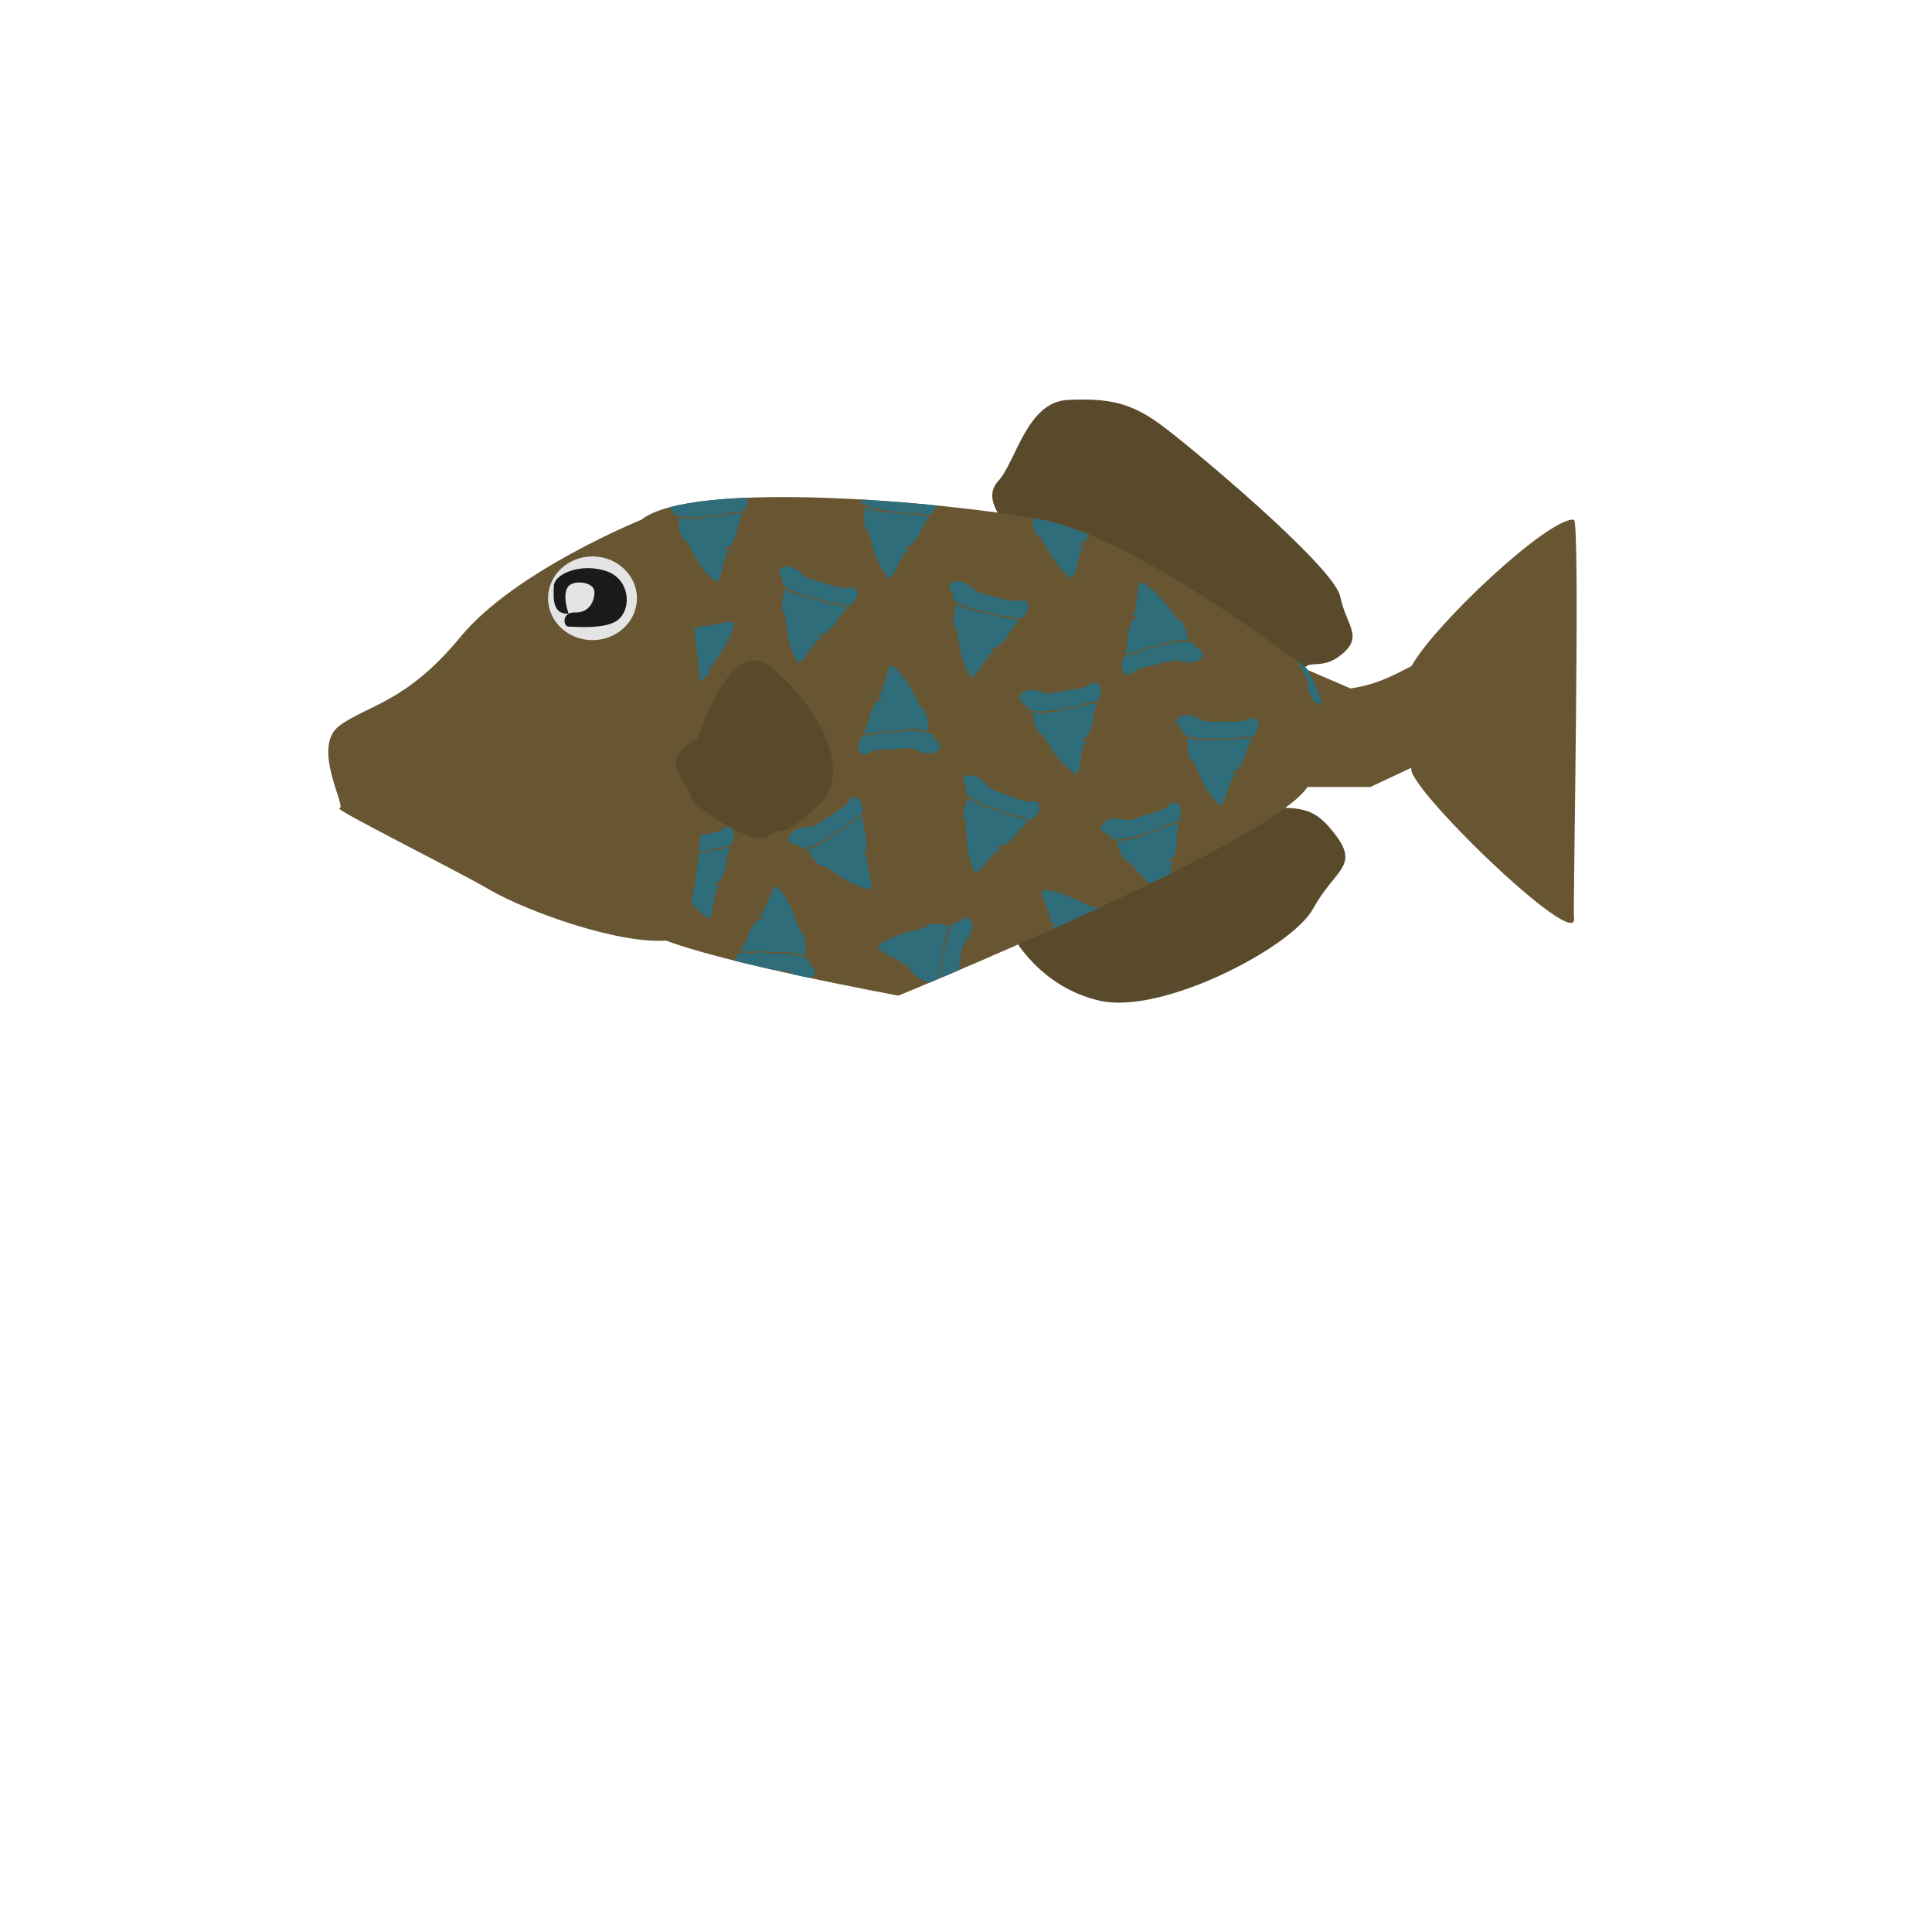 <svg width="100%" height="100%" viewBox="0 0 3000 3000" version="1.1" xmlns="http://www.w3.org/2000/svg" xmlns:xlink="http://www.w3.org/1999/xlink" xml:space="preserve" xmlns:serif="http://www.serif.com/" style="fill-rule:evenodd;clip-rule:evenodd;stroke-linejoin:round;stroke-miterlimit:2;">\n    <defs>\n  <pattern id='4370' patternUnits='userSpaceOnUse' width='3000' height='3000' patternTransform='scale(0.33)'  x='0' y='-25%'>\n    <g transform="matrix(1,0,0,1,-26.255,-18.827)">\n        <g id="sharktooth-pattern">\n            <g id="Layer8" transform="matrix(1,0,0,1,185.992,10.254)">\n                <g transform="matrix(0.97,0.244,-0.244,0.97,328.698,-625.397)">\n                    <path d="M1590.46,936.861C1590.06,937.168 1589.74,937.25 1589.53,937.066C1589.5,937.046 1589.48,937.029 1589.45,937.015C1589.28,936.917 1589.07,936.952 1588.83,937.104C1578.15,938.583 1565.11,938.315 1565.11,938.315L1523.5,937.28L1496.52,945.191L1466.97,945.467L1429.37,942.639L1397.52,945.72L1356.76,945.973C1356.76,945.973 1330.49,941.258 1330.37,941.88C1330.25,942.501 1301.39,937.809 1301.39,937.809L1262.93,925.59C1262.04,924.422 1261.32,923.198 1260.86,921.874C1257.9,913.359 1256.88,902.271 1246.55,892.924C1210.8,860.566 1235.51,845.957 1242.12,846.143C1270.75,817.117 1335.34,849.665 1351.19,859.689C1367.04,869.713 1421.3,863.834 1460.77,864.966C1500.23,866.097 1545.99,867.613 1571.34,850.947C1596.7,834.282 1614.59,873.235 1614.59,873.235L1611.13,899.027C1611.13,899.027 1595.13,933.275 1590.46,936.861ZM1277.33,940.052C1282.31,940.266 1288.17,941.843 1298.46,944.35C1310.52,947.291 1322.89,951.689 1334.02,951.957C1345.15,952.225 1370.18,952.46 1378.13,954.217C1386.09,955.975 1419.7,949.821 1427.61,948.897C1435.52,947.974 1449.19,949.321 1459.67,951.134C1470.16,952.946 1491.84,951.987 1500.84,948.508C1509.84,945.03 1530.82,948.155 1537.58,945.967C1542.21,944.469 1567.76,945.261 1583.44,945.91C1578.41,956.289 1572.32,971.993 1572.32,971.993C1572.2,972.468 1557.08,1000.52 1553.16,1020.07C1550.01,1035.76 1530.72,1076.63 1511.86,1094.85C1504.11,1102.35 1495.27,1100.04 1489.49,1099.98C1470.14,1099.81 1517.63,1118.98 1507.63,1117.06C1483.32,1112.4 1452.43,1272.58 1432.3,1257.71C1392.63,1228.39 1358.95,1164.22 1344.31,1133.24C1329.67,1102.27 1310.39,1049.64 1304.52,1048.94C1287.14,1046.85 1276.35,990.889 1280.94,954.982C1281.76,948.582 1280.06,943.882 1277.33,940.052Z" style="fill:#2f6d7b;"/>\n                </g>\n                <g transform="matrix(-0.973,0.232,-0.232,-0.973,3895.67,1389.31)">\n                    <path d="M1590.46,936.861C1590.06,937.168 1589.74,937.25 1589.53,937.066C1589.5,937.046 1589.48,937.029 1589.45,937.015C1589.28,936.917 1589.07,936.952 1588.83,937.104C1578.15,938.583 1565.11,938.315 1565.11,938.315L1523.5,937.28L1496.52,945.191L1466.97,945.467L1429.37,942.639L1397.52,945.72L1356.76,945.973C1356.76,945.973 1330.49,941.258 1330.37,941.88C1330.25,942.501 1301.39,937.809 1301.39,937.809L1262.93,925.59C1262.04,924.422 1261.32,923.198 1260.86,921.874C1257.9,913.359 1256.88,902.271 1246.55,892.924C1210.8,860.566 1235.51,845.957 1242.12,846.143C1270.75,817.117 1335.34,849.665 1351.19,859.689C1367.04,869.713 1421.3,863.834 1460.77,864.966C1500.23,866.097 1545.99,867.613 1571.34,850.947C1596.7,834.282 1614.59,873.235 1614.59,873.235L1611.13,899.027C1611.13,899.027 1595.13,933.275 1590.46,936.861ZM1277.33,940.052C1282.31,940.266 1288.17,941.843 1298.46,944.35C1310.52,947.291 1322.89,951.689 1334.02,951.957C1345.15,952.225 1370.18,952.46 1378.13,954.217C1386.09,955.975 1419.7,949.821 1427.61,948.897C1435.52,947.974 1449.19,949.321 1459.67,951.134C1470.16,952.946 1491.84,951.987 1500.84,948.508C1509.84,945.03 1530.82,948.155 1537.58,945.967C1542.21,944.469 1567.76,945.261 1583.44,945.91C1578.41,956.289 1572.32,971.993 1572.32,971.993C1572.2,972.468 1557.08,1000.52 1553.16,1020.07C1550.01,1035.76 1530.72,1076.63 1511.86,1094.85C1504.11,1102.35 1495.27,1100.04 1489.49,1099.98C1470.14,1099.81 1517.63,1118.98 1507.63,1117.06C1483.32,1112.4 1452.43,1272.58 1432.3,1257.71C1392.63,1228.39 1358.95,1164.22 1344.31,1133.24C1329.67,1102.27 1310.39,1049.64 1304.52,1048.94C1287.14,1046.85 1276.35,990.889 1280.94,954.982C1281.76,948.582 1280.06,943.882 1277.33,940.052Z" style="fill:#2f6d7b;"/>\n                </g>\n                <g transform="matrix(-0.972,-0.236,0.236,-0.972,2694.97,4000.68)">\n                    <path d="M1590.46,936.861C1590.06,937.168 1589.74,937.25 1589.53,937.066C1589.5,937.046 1589.48,937.029 1589.45,937.015C1589.28,936.917 1589.07,936.952 1588.83,937.104C1578.15,938.583 1565.11,938.315 1565.11,938.315L1523.5,937.28L1496.52,945.191L1466.97,945.467L1429.37,942.639L1397.52,945.72L1356.76,945.973C1356.76,945.973 1330.49,941.258 1330.37,941.88C1330.25,942.501 1301.39,937.809 1301.39,937.809L1262.93,925.59C1262.04,924.422 1261.32,923.198 1260.86,921.874C1257.9,913.359 1256.88,902.271 1246.55,892.924C1210.8,860.566 1235.51,845.957 1242.12,846.143C1270.75,817.117 1335.34,849.665 1351.19,859.689C1367.04,869.713 1421.3,863.834 1460.77,864.966C1500.23,866.097 1545.99,867.613 1571.34,850.947C1596.7,834.282 1614.59,873.235 1614.59,873.235L1611.13,899.027C1611.13,899.027 1595.13,933.275 1590.46,936.861ZM1277.33,940.052C1282.31,940.266 1288.17,941.843 1298.46,944.35C1310.52,947.291 1322.89,951.689 1334.02,951.957C1345.15,952.225 1370.18,952.46 1378.13,954.217C1386.09,955.975 1419.7,949.821 1427.61,948.897C1435.52,947.974 1449.19,949.321 1459.67,951.134C1470.16,952.946 1491.84,951.987 1500.84,948.508C1509.84,945.03 1530.82,948.155 1537.58,945.967C1542.21,944.469 1567.76,945.261 1583.44,945.91C1578.41,956.289 1572.32,971.993 1572.32,971.993C1572.2,972.468 1557.08,1000.52 1553.16,1020.07C1550.01,1035.76 1530.72,1076.63 1511.86,1094.85C1504.11,1102.35 1495.27,1100.04 1489.49,1099.98C1470.14,1099.81 1517.63,1118.98 1507.63,1117.06C1483.32,1112.4 1452.43,1272.58 1432.3,1257.71C1392.63,1228.39 1358.95,1164.22 1344.31,1133.24C1329.67,1102.27 1310.39,1049.64 1304.52,1048.94C1287.14,1046.85 1276.35,990.889 1280.94,954.982C1281.76,948.582 1280.06,943.882 1277.33,940.052Z" style="fill:#2f6d7b;"/>\n                </g>\n                <g transform="matrix(-0.764,0.645,-0.645,-0.764,3653.25,1985.86)">\n                    <path d="M1590.46,936.861C1590.06,937.168 1589.74,937.25 1589.53,937.066C1589.5,937.046 1589.48,937.029 1589.45,937.015C1589.28,936.917 1589.07,936.952 1588.83,937.104C1578.15,938.583 1565.11,938.315 1565.11,938.315L1523.5,937.28L1496.52,945.191L1466.97,945.467L1429.37,942.639L1397.52,945.72L1356.76,945.973C1356.76,945.973 1330.49,941.258 1330.37,941.88C1330.25,942.501 1301.39,937.809 1301.39,937.809L1262.93,925.59C1262.04,924.422 1261.32,923.198 1260.86,921.874C1257.9,913.359 1256.88,902.271 1246.55,892.924C1210.8,860.566 1235.51,845.957 1242.12,846.143C1270.75,817.117 1335.34,849.665 1351.19,859.689C1367.04,869.713 1421.3,863.834 1460.77,864.966C1500.23,866.097 1545.99,867.613 1571.34,850.947C1596.7,834.282 1614.59,873.235 1614.59,873.235L1611.13,899.027C1611.13,899.027 1595.13,933.275 1590.46,936.861ZM1277.33,940.052C1282.31,940.266 1288.17,941.843 1298.46,944.35C1310.52,947.291 1322.89,951.689 1334.02,951.957C1345.15,952.225 1370.18,952.46 1378.13,954.217C1386.09,955.975 1419.7,949.821 1427.61,948.897C1435.52,947.974 1449.19,949.321 1459.67,951.134C1470.16,952.946 1491.84,951.987 1500.84,948.508C1509.84,945.03 1530.82,948.155 1537.58,945.967C1542.21,944.469 1567.76,945.261 1583.44,945.91C1578.41,956.289 1572.32,971.993 1572.32,971.993C1572.2,972.468 1557.08,1000.52 1553.16,1020.07C1550.01,1035.76 1530.72,1076.63 1511.86,1094.85C1504.11,1102.35 1495.27,1100.04 1489.49,1099.98C1470.14,1099.81 1517.63,1118.98 1507.63,1117.06C1483.32,1112.4 1452.43,1272.58 1432.3,1257.71C1392.63,1228.39 1358.95,1164.22 1344.31,1133.24C1329.67,1102.27 1310.39,1049.64 1304.52,1048.94C1287.14,1046.85 1276.35,990.889 1280.94,954.982C1281.76,948.582 1280.06,943.882 1277.33,940.052Z" style="fill:#2f6d7b;"/>\n                </g>\n            </g>\n            <g id="Layer81" serif:id="Layer8" transform="matrix(1,0,0,1,-192.377,2110.86)">\n                <g transform="matrix(0.937,0.349,-0.349,0.937,903.847,-1917.15)">\n                    <path d="M1590.46,936.861C1590.06,937.168 1589.74,937.25 1589.53,937.066C1589.5,937.046 1589.48,937.029 1589.45,937.015C1589.28,936.917 1589.07,936.952 1588.83,937.104C1578.15,938.583 1565.11,938.315 1565.11,938.315L1523.5,937.28L1496.52,945.191L1466.97,945.467L1429.37,942.639L1397.52,945.72L1356.76,945.973C1356.76,945.973 1330.49,941.258 1330.37,941.88C1330.25,942.501 1301.39,937.809 1301.39,937.809L1262.93,925.59C1262.04,924.422 1261.32,923.198 1260.86,921.874C1257.9,913.359 1256.88,902.271 1246.55,892.924C1210.8,860.566 1235.51,845.957 1242.12,846.143C1270.75,817.117 1335.34,849.665 1351.19,859.689C1367.04,869.713 1421.3,863.834 1460.77,864.966C1500.23,866.097 1545.99,867.613 1571.34,850.947C1596.7,834.282 1614.59,873.235 1614.59,873.235L1611.13,899.027C1611.13,899.027 1595.13,933.275 1590.46,936.861ZM1277.33,940.052C1282.31,940.266 1288.17,941.843 1298.46,944.35C1310.52,947.291 1322.89,951.689 1334.02,951.957C1345.15,952.225 1370.18,952.46 1378.13,954.217C1386.09,955.975 1419.7,949.821 1427.61,948.897C1435.52,947.974 1449.19,949.321 1459.67,951.134C1470.16,952.946 1491.84,951.987 1500.84,948.508C1509.84,945.03 1530.82,948.155 1537.58,945.967C1542.21,944.469 1567.76,945.261 1583.44,945.91C1578.41,956.289 1572.32,971.993 1572.32,971.993C1572.2,972.468 1557.08,1000.52 1553.16,1020.07C1550.01,1035.76 1530.72,1076.63 1511.86,1094.85C1504.11,1102.35 1495.27,1100.04 1489.49,1099.98C1470.14,1099.81 1517.63,1118.98 1507.63,1117.06C1483.32,1112.4 1452.43,1272.58 1432.3,1257.71C1392.63,1228.39 1358.95,1164.22 1344.31,1133.24C1329.67,1102.27 1310.39,1049.64 1304.52,1048.94C1287.14,1046.85 1276.35,990.889 1280.94,954.982C1281.76,948.582 1280.06,943.882 1277.33,940.052Z" style="fill:#2f6d7b;"/>\n                </g>\n                <g transform="matrix(1,0,0,1,1526.12,-1811.47)">\n                    <path d="M1590.46,936.861C1590.06,937.168 1589.74,937.25 1589.53,937.066C1589.5,937.046 1589.48,937.029 1589.45,937.015C1589.28,936.917 1589.07,936.952 1588.83,937.104C1578.15,938.583 1565.11,938.315 1565.11,938.315L1523.5,937.28L1496.52,945.191L1466.97,945.467L1429.37,942.639L1397.52,945.72L1356.76,945.973C1356.76,945.973 1330.49,941.258 1330.37,941.88C1330.25,942.501 1301.39,937.809 1301.39,937.809L1262.93,925.59C1262.04,924.422 1261.32,923.198 1260.86,921.874C1257.9,913.359 1256.88,902.271 1246.55,892.924C1210.8,860.566 1235.51,845.957 1242.12,846.143C1270.75,817.117 1335.34,849.665 1351.19,859.689C1367.04,869.713 1421.3,863.834 1460.77,864.966C1500.23,866.097 1545.99,867.613 1571.34,850.947C1596.7,834.282 1614.59,873.235 1614.59,873.235L1611.13,899.027C1611.13,899.027 1595.13,933.275 1590.46,936.861ZM1277.33,940.052C1282.31,940.266 1288.17,941.843 1298.46,944.35C1310.52,947.291 1322.89,951.689 1334.02,951.957C1345.15,952.225 1370.18,952.46 1378.13,954.217C1386.09,955.975 1419.7,949.821 1427.61,948.897C1435.52,947.974 1449.19,949.321 1459.67,951.134C1470.16,952.946 1491.84,951.987 1500.84,948.508C1509.84,945.03 1530.82,948.155 1537.58,945.967C1542.21,944.469 1567.76,945.261 1583.44,945.91C1578.41,956.289 1572.32,971.993 1572.32,971.993C1572.2,972.468 1557.08,1000.52 1553.16,1020.07C1550.01,1035.76 1530.72,1076.63 1511.86,1094.85C1504.11,1102.35 1495.27,1100.04 1489.49,1099.98C1470.14,1099.81 1517.63,1118.98 1507.63,1117.06C1483.32,1112.4 1452.43,1272.58 1432.3,1257.71C1392.63,1228.39 1358.95,1164.22 1344.31,1133.24C1329.67,1102.27 1310.39,1049.64 1304.52,1048.94C1287.14,1046.85 1276.35,990.889 1280.94,954.982C1281.76,948.582 1280.06,943.882 1277.33,940.052Z" style="fill:#2f6d7b;"/>\n                </g>\n                <g transform="matrix(1,0,0,1,1210.38,-396.759)">\n                    <path d="M1590.46,936.861C1590.06,937.168 1589.74,937.25 1589.53,937.066C1589.5,937.046 1589.48,937.029 1589.45,937.015C1589.28,936.917 1589.07,936.952 1588.83,937.104C1578.15,938.583 1565.11,938.315 1565.11,938.315L1523.5,937.28L1496.52,945.191L1466.97,945.467L1429.37,942.639L1397.52,945.72L1356.76,945.973C1356.76,945.973 1330.49,941.258 1330.37,941.88C1330.25,942.501 1301.39,937.809 1301.39,937.809L1262.93,925.59C1262.04,924.422 1261.32,923.198 1260.86,921.874C1257.9,913.359 1256.88,902.271 1246.55,892.924C1210.8,860.566 1235.51,845.957 1242.12,846.143C1270.75,817.117 1335.34,849.665 1351.19,859.689C1367.04,869.713 1421.3,863.834 1460.77,864.966C1500.23,866.097 1545.99,867.613 1571.34,850.947C1596.7,834.282 1614.59,873.235 1614.59,873.235L1611.13,899.027C1611.13,899.027 1595.13,933.275 1590.46,936.861ZM1277.33,940.052C1282.31,940.266 1288.17,941.843 1298.46,944.35C1310.52,947.291 1322.89,951.689 1334.02,951.957C1345.15,952.225 1370.18,952.46 1378.13,954.217C1386.09,955.975 1419.7,949.821 1427.61,948.897C1435.52,947.974 1449.19,949.321 1459.67,951.134C1470.16,952.946 1491.84,951.987 1500.84,948.508C1509.84,945.03 1530.82,948.155 1537.58,945.967C1542.21,944.469 1567.76,945.261 1583.44,945.91C1578.41,956.289 1572.32,971.993 1572.32,971.993C1572.2,972.468 1557.08,1000.52 1553.16,1020.07C1550.01,1035.76 1530.72,1076.63 1511.86,1094.85C1504.11,1102.35 1495.27,1100.04 1489.49,1099.98C1470.14,1099.81 1517.63,1118.98 1507.63,1117.06C1483.32,1112.4 1452.43,1272.58 1432.3,1257.71C1392.63,1228.39 1358.95,1164.22 1344.31,1133.24C1329.67,1102.27 1310.39,1049.64 1304.52,1048.94C1287.14,1046.85 1276.35,990.889 1280.94,954.982C1281.76,948.582 1280.06,943.882 1277.33,940.052Z" style="fill:#2f6d7b;"/>\n                </g>\n                <g transform="matrix(-0.169,0.986,-0.986,-0.169,2831.67,-1089.12)">\n                    <path d="M1590.46,936.861C1590.06,937.168 1589.74,937.25 1589.53,937.066C1589.5,937.046 1589.48,937.029 1589.45,937.015C1589.28,936.917 1589.07,936.952 1588.83,937.104C1578.15,938.583 1565.11,938.315 1565.11,938.315L1523.5,937.28L1496.52,945.191L1466.97,945.467L1429.37,942.639L1397.52,945.72L1356.76,945.973C1356.76,945.973 1330.49,941.258 1330.37,941.88C1330.25,942.501 1301.39,937.809 1301.39,937.809L1262.93,925.59C1262.04,924.422 1261.32,923.198 1260.86,921.874C1257.9,913.359 1256.88,902.271 1246.55,892.924C1210.8,860.566 1235.51,845.957 1242.12,846.143C1270.75,817.117 1335.34,849.665 1351.19,859.689C1367.04,869.713 1421.3,863.834 1460.77,864.966C1500.23,866.097 1545.99,867.613 1571.34,850.947C1596.7,834.282 1614.59,873.235 1614.59,873.235L1611.13,899.027C1611.13,899.027 1595.13,933.275 1590.46,936.861ZM1277.33,940.052C1282.31,940.266 1288.17,941.843 1298.46,944.35C1310.52,947.291 1322.89,951.689 1334.02,951.957C1345.15,952.225 1370.18,952.46 1378.13,954.217C1386.09,955.975 1419.7,949.821 1427.61,948.897C1435.52,947.974 1449.19,949.321 1459.67,951.134C1470.16,952.946 1491.84,951.987 1500.84,948.508C1509.84,945.03 1530.82,948.155 1537.58,945.967C1542.21,944.469 1567.76,945.261 1583.44,945.91C1578.41,956.289 1572.32,971.993 1572.32,971.993C1572.2,972.468 1557.08,1000.52 1553.16,1020.07C1550.01,1035.76 1530.72,1076.63 1511.86,1094.85C1504.11,1102.35 1495.27,1100.04 1489.49,1099.98C1470.14,1099.81 1517.63,1118.98 1507.63,1117.06C1483.32,1112.4 1452.43,1272.58 1432.3,1257.71C1392.63,1228.39 1358.95,1164.22 1344.31,1133.24C1329.67,1102.27 1310.39,1049.64 1304.52,1048.94C1287.14,1046.85 1276.35,990.889 1280.94,954.982C1281.76,948.582 1280.06,943.882 1277.33,940.052Z" style="fill:#2f6d7b;"/>\n                </g>\n            </g>\n            <g id="Layer82" serif:id="Layer8" transform="matrix(1,0,0,1,-192.53,564.501)">\n                <g transform="matrix(-0.998,0.058,-0.058,-0.998,2918.88,1508.06)">\n                    <path d="M1590.46,936.861C1590.06,937.168 1589.74,937.25 1589.53,937.066C1589.5,937.046 1589.48,937.029 1589.45,937.015C1589.28,936.917 1589.07,936.952 1588.83,937.104C1578.15,938.583 1565.11,938.315 1565.11,938.315L1523.5,937.28L1496.52,945.191L1466.97,945.467L1429.37,942.639L1397.52,945.72L1356.76,945.973C1356.76,945.973 1330.49,941.258 1330.37,941.88C1330.25,942.501 1301.39,937.809 1301.39,937.809L1262.93,925.59C1262.04,924.422 1261.32,923.198 1260.86,921.874C1257.9,913.359 1256.88,902.271 1246.55,892.924C1210.8,860.566 1235.51,845.957 1242.12,846.143C1270.75,817.117 1335.34,849.665 1351.19,859.689C1367.04,869.713 1421.3,863.834 1460.77,864.966C1500.23,866.097 1545.99,867.613 1571.34,850.947C1596.7,834.282 1614.59,873.235 1614.59,873.235L1611.13,899.027C1611.13,899.027 1595.13,933.275 1590.46,936.861ZM1277.33,940.052C1282.31,940.266 1288.17,941.843 1298.46,944.35C1310.52,947.291 1322.89,951.689 1334.02,951.957C1345.15,952.225 1370.18,952.46 1378.13,954.217C1386.09,955.975 1419.7,949.821 1427.61,948.897C1435.52,947.974 1449.19,949.321 1459.67,951.134C1470.16,952.946 1491.84,951.987 1500.84,948.508C1509.84,945.03 1530.82,948.155 1537.58,945.967C1542.21,944.469 1567.76,945.261 1583.44,945.91C1578.41,956.289 1572.32,971.993 1572.32,971.993C1572.2,972.468 1557.08,1000.52 1553.16,1020.07C1550.01,1035.76 1530.72,1076.63 1511.86,1094.85C1504.11,1102.35 1495.27,1100.04 1489.49,1099.98C1470.14,1099.81 1517.63,1118.98 1507.63,1117.06C1483.32,1112.4 1452.43,1272.58 1432.3,1257.71C1392.63,1228.39 1358.95,1164.22 1344.31,1133.24C1329.67,1102.27 1310.39,1049.64 1304.52,1048.94C1287.14,1046.85 1276.35,990.889 1280.94,954.982C1281.76,948.582 1280.06,943.882 1277.33,940.052Z" style="fill:#2f6d7b;"/>\n                </g>\n                <g transform="matrix(0.987,-0.162,0.162,0.987,662.648,-164.047)">\n                    <path d="M1590.46,936.861C1590.06,937.168 1589.74,937.25 1589.53,937.066C1589.5,937.046 1589.48,937.029 1589.45,937.015C1589.28,936.917 1589.07,936.952 1588.83,937.104C1578.15,938.583 1565.11,938.315 1565.11,938.315L1523.5,937.28L1496.52,945.191L1466.97,945.467L1429.37,942.639L1397.52,945.72L1356.76,945.973C1356.76,945.973 1330.49,941.258 1330.37,941.88C1330.25,942.501 1301.39,937.809 1301.39,937.809L1262.93,925.59C1262.04,924.422 1261.32,923.198 1260.86,921.874C1257.9,913.359 1256.88,902.271 1246.55,892.924C1210.8,860.566 1235.51,845.957 1242.12,846.143C1270.75,817.117 1335.34,849.665 1351.19,859.689C1367.04,869.713 1421.3,863.834 1460.77,864.966C1500.23,866.097 1545.99,867.613 1571.34,850.947C1596.7,834.282 1614.59,873.235 1614.59,873.235L1611.13,899.027C1611.13,899.027 1595.13,933.275 1590.46,936.861ZM1277.33,940.052C1282.31,940.266 1288.17,941.843 1298.46,944.35C1310.52,947.291 1322.89,951.689 1334.02,951.957C1345.15,952.225 1370.18,952.46 1378.13,954.217C1386.09,955.975 1419.7,949.821 1427.61,948.897C1435.52,947.974 1449.19,949.321 1459.67,951.134C1470.16,952.946 1491.84,951.987 1500.84,948.508C1509.84,945.03 1530.82,948.155 1537.58,945.967C1542.21,944.469 1567.76,945.261 1583.44,945.91C1578.41,956.289 1572.32,971.993 1572.32,971.993C1572.2,972.468 1557.08,1000.52 1553.16,1020.07C1550.01,1035.76 1530.72,1076.63 1511.86,1094.85C1504.11,1102.35 1495.27,1100.04 1489.49,1099.98C1470.14,1099.81 1517.63,1118.98 1507.63,1117.06C1483.32,1112.4 1452.43,1272.58 1432.3,1257.71C1392.63,1228.39 1358.95,1164.22 1344.31,1133.24C1329.67,1102.27 1310.39,1049.64 1304.52,1048.94C1287.14,1046.85 1276.35,990.889 1280.94,954.982C1281.76,948.582 1280.06,943.882 1277.33,940.052Z" style="fill:#2f6d7b;"/>\n                </g>\n                <g transform="matrix(0.984,0.179,-0.179,0.984,1764.95,-1553.43)">\n                    <path d="M1590.46,936.861C1590.06,937.168 1589.74,937.25 1589.53,937.066C1589.5,937.046 1589.48,937.029 1589.45,937.015C1589.28,936.917 1589.07,936.952 1588.83,937.104C1578.15,938.583 1565.11,938.315 1565.11,938.315L1523.5,937.28L1496.52,945.191L1466.97,945.467L1429.37,942.639L1397.52,945.72L1356.76,945.973C1356.76,945.973 1330.49,941.258 1330.37,941.88C1330.25,942.501 1301.39,937.809 1301.39,937.809L1262.93,925.59C1262.04,924.422 1261.32,923.198 1260.86,921.874C1257.9,913.359 1256.88,902.271 1246.55,892.924C1210.8,860.566 1235.51,845.957 1242.12,846.143C1270.75,817.117 1335.34,849.665 1351.19,859.689C1367.04,869.713 1421.3,863.834 1460.77,864.966C1500.23,866.097 1545.99,867.613 1571.34,850.947C1596.7,834.282 1614.59,873.235 1614.59,873.235L1611.13,899.027C1611.13,899.027 1595.13,933.275 1590.46,936.861ZM1277.33,940.052C1282.31,940.266 1288.17,941.843 1298.46,944.35C1310.52,947.291 1322.89,951.689 1334.02,951.957C1345.15,952.225 1370.18,952.46 1378.13,954.217C1386.09,955.975 1419.7,949.821 1427.61,948.897C1435.52,947.974 1449.19,949.321 1459.67,951.134C1470.16,952.946 1491.84,951.987 1500.84,948.508C1509.84,945.03 1530.82,948.155 1537.58,945.967C1542.21,944.469 1567.76,945.261 1583.44,945.91C1578.41,956.289 1572.32,971.993 1572.32,971.993C1572.2,972.468 1557.08,1000.52 1553.16,1020.07C1550.01,1035.76 1530.72,1076.63 1511.86,1094.85C1504.11,1102.35 1495.27,1100.04 1489.49,1099.98C1470.14,1099.81 1517.63,1118.98 1507.63,1117.06C1483.32,1112.4 1452.43,1272.58 1432.3,1257.71C1392.63,1228.39 1358.95,1164.22 1344.31,1133.24C1329.67,1102.27 1310.39,1049.64 1304.52,1048.94C1287.14,1046.85 1276.35,990.889 1280.94,954.982C1281.76,948.582 1280.06,943.882 1277.33,940.052Z" style="fill:#2f6d7b;"/>\n                </g>\n                <g transform="matrix(-0.841,-0.54,0.54,-0.841,3582.77,3313.72)">\n                    <path d="M1590.46,936.861C1590.06,937.168 1589.74,937.25 1589.53,937.066C1589.5,937.046 1589.48,937.029 1589.45,937.015C1589.28,936.917 1589.07,936.952 1588.83,937.104C1578.15,938.583 1565.11,938.315 1565.11,938.315L1523.5,937.28L1496.52,945.191L1466.97,945.467L1429.37,942.639L1397.52,945.72L1356.76,945.973C1356.76,945.973 1330.49,941.258 1330.37,941.88C1330.25,942.501 1301.39,937.809 1301.39,937.809L1262.93,925.59C1262.04,924.422 1261.32,923.198 1260.86,921.874C1257.9,913.359 1256.88,902.271 1246.55,892.924C1210.8,860.566 1235.51,845.957 1242.12,846.143C1270.75,817.117 1335.34,849.665 1351.19,859.689C1367.04,869.713 1421.3,863.834 1460.77,864.966C1500.23,866.097 1545.99,867.613 1571.34,850.947C1596.7,834.282 1614.59,873.235 1614.59,873.235L1611.13,899.027C1611.13,899.027 1595.13,933.275 1590.46,936.861ZM1277.33,940.052C1282.31,940.266 1288.17,941.843 1298.46,944.35C1310.52,947.291 1322.89,951.689 1334.02,951.957C1345.15,952.225 1370.18,952.46 1378.13,954.217C1386.09,955.975 1419.7,949.821 1427.61,948.897C1435.52,947.974 1449.19,949.321 1459.67,951.134C1470.16,952.946 1491.84,951.987 1500.84,948.508C1509.84,945.03 1530.82,948.155 1537.58,945.967C1542.21,944.469 1567.76,945.261 1583.44,945.91C1578.41,956.289 1572.32,971.993 1572.32,971.993C1572.2,972.468 1557.08,1000.52 1553.16,1020.07C1550.01,1035.76 1530.72,1076.63 1511.86,1094.85C1504.11,1102.35 1495.27,1100.04 1489.49,1099.98C1470.14,1099.81 1517.63,1118.98 1507.63,1117.06C1483.32,1112.4 1452.43,1272.58 1432.3,1257.71C1392.63,1228.39 1358.95,1164.22 1344.31,1133.24C1329.67,1102.27 1310.39,1049.64 1304.52,1048.94C1287.14,1046.85 1276.35,990.889 1280.94,954.982C1281.76,948.582 1280.06,943.882 1277.33,940.052Z" style="fill:#2f6d7b;"/>\n                </g>\n            </g>\n            <g id="Layer83" serif:id="Layer8" transform="matrix(1,0,0,1,-213.423,1326.82)">\n                <g transform="matrix(0.82,0.572,-0.572,0.82,666.811,-256.06)">\n                    <path d="M1590.46,936.861C1590.06,937.168 1589.74,937.25 1589.53,937.066C1589.5,937.046 1589.48,937.029 1589.45,937.015C1589.28,936.917 1589.07,936.952 1588.83,937.104C1578.15,938.583 1565.11,938.315 1565.11,938.315L1523.5,937.28L1496.52,945.191L1466.97,945.467L1429.37,942.639L1397.52,945.72L1356.76,945.973C1356.76,945.973 1330.49,941.258 1330.37,941.88C1330.25,942.501 1301.39,937.809 1301.39,937.809L1262.93,925.59C1262.04,924.422 1261.32,923.198 1260.86,921.874C1257.9,913.359 1256.88,902.271 1246.55,892.924C1210.8,860.566 1235.51,845.957 1242.12,846.143C1270.75,817.117 1335.34,849.665 1351.19,859.689C1367.04,869.713 1421.3,863.834 1460.77,864.966C1500.23,866.097 1545.99,867.613 1571.34,850.947C1596.7,834.282 1614.59,873.235 1614.59,873.235L1611.13,899.027C1611.13,899.027 1595.13,933.275 1590.46,936.861ZM1277.33,940.052C1282.31,940.266 1288.17,941.843 1298.46,944.35C1310.52,947.291 1322.89,951.689 1334.02,951.957C1345.15,952.225 1370.18,952.46 1378.13,954.217C1386.09,955.975 1419.7,949.821 1427.61,948.897C1435.52,947.974 1449.19,949.321 1459.67,951.134C1470.16,952.946 1491.84,951.987 1500.84,948.508C1509.84,945.03 1530.82,948.155 1537.58,945.967C1542.21,944.469 1567.76,945.261 1583.44,945.91C1578.41,956.289 1572.32,971.993 1572.32,971.993C1572.2,972.468 1557.08,1000.52 1553.16,1020.07C1550.01,1035.76 1530.72,1076.63 1511.86,1094.85C1504.11,1102.35 1495.27,1100.04 1489.49,1099.98C1470.14,1099.81 1517.63,1118.98 1507.63,1117.06C1483.32,1112.4 1452.43,1272.58 1432.3,1257.71C1392.63,1228.39 1358.95,1164.22 1344.31,1133.24C1329.67,1102.27 1310.39,1049.64 1304.52,1048.94C1287.14,1046.85 1276.35,990.889 1280.94,954.982C1281.76,948.582 1280.06,943.882 1277.33,940.052Z" style="fill:#2f6d7b;"/>\n                </g>\n                <g transform="matrix(0.992,0.128,-0.128,0.992,162.124,-2269.56)">\n                    <path d="M1590.46,936.861C1590.06,937.168 1589.74,937.25 1589.53,937.066C1589.5,937.046 1589.48,937.029 1589.45,937.015C1589.28,936.917 1589.07,936.952 1588.83,937.104C1578.15,938.583 1565.11,938.315 1565.11,938.315L1523.5,937.28L1496.52,945.191L1466.97,945.467L1429.37,942.639L1397.52,945.72L1356.76,945.973C1356.76,945.973 1330.49,941.258 1330.37,941.88C1330.25,942.501 1301.39,937.809 1301.39,937.809L1262.93,925.59C1262.04,924.422 1261.32,923.198 1260.86,921.874C1257.9,913.359 1256.88,902.271 1246.55,892.924C1210.8,860.566 1235.51,845.957 1242.12,846.143C1270.75,817.117 1335.34,849.665 1351.19,859.689C1367.04,869.713 1421.3,863.834 1460.77,864.966C1500.23,866.097 1545.99,867.613 1571.34,850.947C1596.7,834.282 1614.59,873.235 1614.59,873.235L1611.13,899.027C1611.13,899.027 1595.13,933.275 1590.46,936.861ZM1277.33,940.052C1282.31,940.266 1288.17,941.843 1298.46,944.35C1310.52,947.291 1322.89,951.689 1334.02,951.957C1345.15,952.225 1370.18,952.46 1378.13,954.217C1386.09,955.975 1419.7,949.821 1427.61,948.897C1435.52,947.974 1449.19,949.321 1459.67,951.134C1470.16,952.946 1491.84,951.987 1500.84,948.508C1509.84,945.03 1530.82,948.155 1537.58,945.967C1542.21,944.469 1567.76,945.261 1583.44,945.91C1578.41,956.289 1572.32,971.993 1572.32,971.993C1572.2,972.468 1557.08,1000.52 1553.16,1020.07C1550.01,1035.76 1530.72,1076.63 1511.86,1094.85C1504.11,1102.35 1495.27,1100.04 1489.49,1099.98C1470.14,1099.81 1517.63,1118.98 1507.63,1117.06C1483.32,1112.4 1452.43,1272.58 1432.3,1257.71C1392.63,1228.39 1358.95,1164.22 1344.31,1133.24C1329.67,1102.27 1310.39,1049.64 1304.52,1048.94C1287.14,1046.85 1276.35,990.889 1280.94,954.982C1281.76,948.582 1280.06,943.882 1277.33,940.052Z" style="fill:#2f6d7b;"/>\n                </g>\n            </g>\n            <g id="Layer84" serif:id="Layer8" transform="matrix(1,0,0,1,-189.618,-399.491)">\n                <g transform="matrix(0.961,0.275,-0.275,0.961,-59.329,-317.114)">\n                    <path d="M1590.46,936.861C1590.06,937.168 1589.74,937.25 1589.53,937.066C1589.5,937.046 1589.48,937.029 1589.45,937.015C1589.28,936.917 1589.07,936.952 1588.83,937.104C1578.15,938.583 1565.11,938.315 1565.11,938.315L1523.5,937.28L1496.52,945.191L1466.97,945.467L1429.37,942.639L1397.52,945.72L1356.76,945.973C1356.76,945.973 1330.49,941.258 1330.37,941.88C1330.25,942.501 1301.39,937.809 1301.39,937.809L1262.93,925.59C1262.04,924.422 1261.32,923.198 1260.86,921.874C1257.9,913.359 1256.88,902.271 1246.55,892.924C1210.8,860.566 1235.51,845.957 1242.12,846.143C1270.75,817.117 1335.34,849.665 1351.19,859.689C1367.04,869.713 1421.3,863.834 1460.77,864.966C1500.23,866.097 1545.99,867.613 1571.34,850.947C1596.7,834.282 1614.59,873.235 1614.59,873.235L1611.13,899.027C1611.13,899.027 1595.13,933.275 1590.46,936.861ZM1277.33,940.052C1282.31,940.266 1288.17,941.843 1298.46,944.35C1310.52,947.291 1322.89,951.689 1334.02,951.957C1345.15,952.225 1370.18,952.46 1378.13,954.217C1386.09,955.975 1419.7,949.821 1427.61,948.897C1435.52,947.974 1449.19,949.321 1459.67,951.134C1470.16,952.946 1491.84,951.987 1500.84,948.508C1509.84,945.03 1530.82,948.155 1537.58,945.967C1542.21,944.469 1567.76,945.261 1583.44,945.91C1578.41,956.289 1572.32,971.993 1572.32,971.993C1572.2,972.468 1557.08,1000.52 1553.16,1020.07C1550.01,1035.76 1530.72,1076.63 1511.86,1094.85C1504.11,1102.35 1495.27,1100.04 1489.49,1099.98C1470.14,1099.81 1517.63,1118.98 1507.63,1117.06C1483.32,1112.4 1452.43,1272.58 1432.3,1257.71C1392.63,1228.39 1358.95,1164.22 1344.31,1133.24C1329.67,1102.27 1310.39,1049.64 1304.52,1048.94C1287.14,1046.85 1276.35,990.889 1280.94,954.982C1281.76,948.582 1280.06,943.882 1277.33,940.052Z" style="fill:#2f6d7b;"/>\n                </g>\n                <g transform="matrix(0.994,-0.111,0.111,0.994,694.165,-203.804)">\n                    <path d="M1590.46,936.861C1590.06,937.168 1589.74,937.25 1589.53,937.066C1589.5,937.046 1589.48,937.029 1589.45,937.015C1589.28,936.917 1589.07,936.952 1588.83,937.104C1578.15,938.583 1565.11,938.315 1565.11,938.315L1523.5,937.28L1496.52,945.191L1466.97,945.467L1429.37,942.639L1397.52,945.72L1356.76,945.973C1356.76,945.973 1330.49,941.258 1330.37,941.88C1330.25,942.501 1301.39,937.809 1301.39,937.809L1262.93,925.59C1262.04,924.422 1261.32,923.198 1260.86,921.874C1257.9,913.359 1256.88,902.271 1246.55,892.924C1210.8,860.566 1235.51,845.957 1242.12,846.143C1270.75,817.117 1335.34,849.665 1351.19,859.689C1367.04,869.713 1421.3,863.834 1460.77,864.966C1500.23,866.097 1545.99,867.613 1571.34,850.947C1596.7,834.282 1614.59,873.235 1614.59,873.235L1611.13,899.027C1611.13,899.027 1595.13,933.275 1590.46,936.861ZM1277.33,940.052C1282.31,940.266 1288.17,941.843 1298.46,944.35C1310.52,947.291 1322.89,951.689 1334.02,951.957C1345.15,952.225 1370.18,952.46 1378.13,954.217C1386.09,955.975 1419.7,949.821 1427.61,948.897C1435.52,947.974 1449.19,949.321 1459.67,951.134C1470.16,952.946 1491.84,951.987 1500.84,948.508C1509.84,945.03 1530.82,948.155 1537.58,945.967C1542.21,944.469 1567.76,945.261 1583.44,945.91C1578.41,956.289 1572.32,971.993 1572.32,971.993C1572.2,972.468 1557.08,1000.52 1553.16,1020.07C1550.01,1035.76 1530.72,1076.63 1511.86,1094.85C1504.11,1102.35 1495.27,1100.04 1489.49,1099.98C1470.14,1099.81 1517.63,1118.98 1507.63,1117.06C1483.32,1112.4 1452.43,1272.58 1432.3,1257.71C1392.63,1228.39 1358.95,1164.22 1344.31,1133.24C1329.67,1102.27 1310.39,1049.64 1304.52,1048.94C1287.14,1046.85 1276.35,990.889 1280.94,954.982C1281.76,948.582 1280.06,943.882 1277.33,940.052Z" style="fill:#2f6d7b;"/>\n                </g>\n                <g transform="matrix(0.954,-0.298,0.298,0.954,967.627,1610.06)">\n                    <path d="M1590.46,936.861C1590.06,937.168 1589.74,937.25 1589.53,937.066C1589.5,937.046 1589.48,937.029 1589.45,937.015C1589.28,936.917 1589.07,936.952 1588.83,937.104C1578.15,938.583 1565.11,938.315 1565.11,938.315L1523.5,937.28L1496.52,945.191L1466.97,945.467L1429.37,942.639L1397.52,945.72L1356.76,945.973C1356.76,945.973 1330.49,941.258 1330.37,941.88C1330.25,942.501 1301.39,937.809 1301.39,937.809L1262.93,925.59C1262.04,924.422 1261.32,923.198 1260.86,921.874C1257.9,913.359 1256.88,902.271 1246.55,892.924C1210.8,860.566 1235.51,845.957 1242.12,846.143C1270.75,817.117 1335.34,849.665 1351.19,859.689C1367.04,869.713 1421.3,863.834 1460.77,864.966C1500.23,866.097 1545.99,867.613 1571.34,850.947C1596.7,834.282 1614.59,873.235 1614.59,873.235L1611.13,899.027C1611.13,899.027 1595.13,933.275 1590.46,936.861ZM1277.33,940.052C1282.31,940.266 1288.17,941.843 1298.46,944.35C1310.52,947.291 1322.89,951.689 1334.02,951.957C1345.15,952.225 1370.18,952.46 1378.13,954.217C1386.09,955.975 1419.7,949.821 1427.61,948.897C1435.52,947.974 1449.19,949.321 1459.67,951.134C1470.16,952.946 1491.84,951.987 1500.84,948.508C1509.84,945.03 1530.82,948.155 1537.58,945.967C1542.21,944.469 1567.76,945.261 1583.44,945.91C1578.41,956.289 1572.32,971.993 1572.32,971.993C1572.2,972.468 1557.08,1000.52 1553.16,1020.07C1550.01,1035.76 1530.72,1076.63 1511.86,1094.85C1504.11,1102.35 1495.27,1100.04 1489.49,1099.98C1470.14,1099.81 1517.63,1118.98 1507.63,1117.06C1483.32,1112.4 1452.43,1272.58 1432.3,1257.71C1392.63,1228.39 1358.95,1164.22 1344.31,1133.24C1329.67,1102.27 1310.39,1049.64 1304.52,1048.94C1287.14,1046.85 1276.35,990.889 1280.94,954.982C1281.76,948.582 1280.06,943.882 1277.33,940.052Z" style="fill:#2f6d7b;"/>\n                </g>\n            </g>\n            <g transform="matrix(-0.998,-0.06,0.06,-0.998,2035.04,3282.43)">\n                <g id="Layer85" serif:id="Layer8">\n                    <path d="M1590.46,936.861C1590.06,937.168 1589.74,937.25 1589.53,937.066C1589.5,937.046 1589.48,937.029 1589.45,937.015C1589.28,936.917 1589.07,936.952 1588.83,937.104C1578.15,938.583 1565.11,938.315 1565.11,938.315L1523.5,937.28L1496.52,945.191L1466.97,945.467L1429.37,942.639L1397.52,945.72L1356.76,945.973C1356.76,945.973 1330.49,941.258 1330.37,941.88C1330.25,942.501 1301.39,937.809 1301.39,937.809L1262.93,925.59C1262.04,924.422 1261.32,923.198 1260.86,921.874C1257.9,913.359 1256.88,902.271 1246.55,892.924C1210.8,860.566 1235.51,845.957 1242.12,846.143C1270.75,817.117 1335.34,849.665 1351.19,859.689C1367.04,869.713 1421.3,863.834 1460.77,864.966C1500.23,866.097 1545.99,867.613 1571.34,850.947C1596.7,834.282 1614.59,873.235 1614.59,873.235L1611.13,899.027C1611.13,899.027 1595.13,933.275 1590.46,936.861ZM1277.33,940.052C1282.31,940.266 1288.17,941.843 1298.46,944.35C1310.52,947.291 1322.89,951.689 1334.02,951.957C1345.15,952.225 1370.18,952.46 1378.13,954.217C1386.09,955.975 1419.7,949.821 1427.61,948.897C1435.52,947.974 1449.19,949.321 1459.67,951.134C1470.16,952.946 1491.84,951.987 1500.84,948.508C1509.84,945.03 1530.82,948.155 1537.58,945.967C1542.21,944.469 1567.76,945.261 1583.44,945.91C1578.41,956.289 1572.32,971.993 1572.32,971.993C1572.2,972.468 1557.08,1000.52 1553.16,1020.07C1550.01,1035.76 1530.72,1076.63 1511.86,1094.85C1504.11,1102.35 1495.27,1100.04 1489.49,1099.98C1470.14,1099.81 1517.63,1118.98 1507.63,1117.06C1483.32,1112.4 1452.43,1272.58 1432.3,1257.71C1392.63,1228.39 1358.95,1164.22 1344.31,1133.24C1329.67,1102.27 1310.39,1049.64 1304.52,1048.94C1287.14,1046.85 1276.35,990.889 1280.94,954.982C1281.76,948.582 1280.06,943.882 1277.33,940.052Z" style="fill:#2f6d7b;"/>\n                </g>\n            </g>\n            <g transform="matrix(1,0,0,1,-773.101,244.654)">\n                <g id="Layer86" serif:id="Layer8">\n                    <path d="M1590.46,936.861C1590.06,937.168 1589.74,937.25 1589.53,937.066C1589.5,937.046 1589.48,937.029 1589.45,937.015C1589.28,936.917 1589.07,936.952 1588.83,937.104C1578.15,938.583 1565.11,938.315 1565.11,938.315L1523.5,937.28L1496.52,945.191L1466.97,945.467L1429.37,942.639L1397.52,945.72L1356.76,945.973C1356.76,945.973 1330.49,941.258 1330.37,941.88C1330.25,942.501 1301.39,937.809 1301.39,937.809L1262.93,925.59C1262.04,924.422 1261.32,923.198 1260.86,921.874C1257.9,913.359 1256.88,902.271 1246.55,892.924C1210.8,860.566 1235.51,845.957 1242.12,846.143C1270.75,817.117 1335.34,849.665 1351.19,859.689C1367.04,869.713 1421.3,863.834 1460.77,864.966C1500.23,866.097 1545.99,867.613 1571.34,850.947C1596.7,834.282 1614.59,873.235 1614.59,873.235L1611.13,899.027C1611.13,899.027 1595.13,933.275 1590.46,936.861ZM1277.33,940.052C1282.31,940.266 1288.17,941.843 1298.46,944.35C1310.52,947.291 1322.89,951.689 1334.02,951.957C1345.15,952.225 1370.18,952.46 1378.13,954.217C1386.09,955.975 1419.7,949.821 1427.61,948.897C1435.52,947.974 1449.19,949.321 1459.67,951.134C1470.16,952.946 1491.84,951.987 1500.84,948.508C1509.84,945.03 1530.82,948.155 1537.58,945.967C1542.21,944.469 1567.76,945.261 1583.44,945.91C1578.41,956.289 1572.32,971.993 1572.32,971.993C1572.2,972.468 1557.08,1000.52 1553.16,1020.07C1550.01,1035.76 1530.72,1076.63 1511.86,1094.85C1504.11,1102.35 1495.27,1100.04 1489.49,1099.98C1470.14,1099.81 1517.63,1118.98 1507.63,1117.06C1483.32,1112.4 1452.43,1272.58 1432.3,1257.71C1392.63,1228.39 1358.95,1164.22 1344.31,1133.24C1329.67,1102.27 1310.39,1049.64 1304.52,1048.94C1287.14,1046.85 1276.35,990.889 1280.94,954.982C1281.76,948.582 1280.06,943.882 1277.33,940.052Z" style="fill:#2f6d7b;"/>\n                </g>\n            </g>\n            <g transform="matrix(0.846,-0.532,0.532,0.846,-759.766,1650.07)">\n                <g id="Layer87" serif:id="Layer8">\n                    <path d="M1590.46,936.861C1590.06,937.168 1589.74,937.25 1589.53,937.066C1589.5,937.046 1589.48,937.029 1589.45,937.015C1589.28,936.917 1589.07,936.952 1588.83,937.104C1578.15,938.583 1565.11,938.315 1565.11,938.315L1523.5,937.28L1496.52,945.191L1466.97,945.467L1429.37,942.639L1397.52,945.72L1356.76,945.973C1356.76,945.973 1330.49,941.258 1330.37,941.88C1330.25,942.501 1301.39,937.809 1301.39,937.809L1262.93,925.59C1262.04,924.422 1261.32,923.198 1260.86,921.874C1257.9,913.359 1256.88,902.271 1246.55,892.924C1210.8,860.566 1235.51,845.957 1242.12,846.143C1270.75,817.117 1335.34,849.665 1351.19,859.689C1367.04,869.713 1421.3,863.834 1460.77,864.966C1500.23,866.097 1545.99,867.613 1571.34,850.947C1596.7,834.282 1614.59,873.235 1614.59,873.235L1611.13,899.027C1611.13,899.027 1595.13,933.275 1590.46,936.861ZM1277.33,940.052C1282.31,940.266 1288.17,941.843 1298.46,944.35C1310.52,947.291 1322.89,951.689 1334.02,951.957C1345.15,952.225 1370.18,952.46 1378.13,954.217C1386.09,955.975 1419.7,949.821 1427.61,948.897C1435.52,947.974 1449.19,949.321 1459.67,951.134C1470.16,952.946 1491.84,951.987 1500.84,948.508C1509.84,945.03 1530.82,948.155 1537.58,945.967C1542.21,944.469 1567.76,945.261 1583.44,945.91C1578.41,956.289 1572.32,971.993 1572.32,971.993C1572.2,972.468 1557.08,1000.52 1553.16,1020.07C1550.01,1035.76 1530.72,1076.63 1511.86,1094.85C1504.11,1102.35 1495.27,1100.04 1489.49,1099.98C1470.14,1099.81 1517.63,1118.98 1507.63,1117.06C1483.32,1112.4 1452.43,1272.58 1432.3,1257.71C1392.63,1228.39 1358.95,1164.22 1344.31,1133.24C1329.67,1102.27 1310.39,1049.64 1304.52,1048.94C1287.14,1046.85 1276.35,990.889 1280.94,954.982C1281.76,948.582 1280.06,943.882 1277.33,940.052Z" style="fill:#2f6d7b;"/>\n                </g>\n            </g>\n            <g transform="matrix(0.996,-0.089,0.089,0.996,-1141.45,-618.588)">\n                <g id="Layer88" serif:id="Layer8">\n                    <path d="M1590.46,936.861C1590.06,937.168 1589.74,937.25 1589.53,937.066C1589.5,937.046 1589.48,937.029 1589.45,937.015C1589.28,936.917 1589.07,936.952 1588.83,937.104C1578.15,938.583 1565.11,938.315 1565.11,938.315L1523.5,937.28L1496.52,945.191L1466.97,945.467L1429.37,942.639L1397.52,945.72L1356.76,945.973C1356.76,945.973 1330.49,941.258 1330.37,941.88C1330.25,942.501 1301.39,937.809 1301.39,937.809L1262.93,925.59C1262.04,924.422 1261.32,923.198 1260.86,921.874C1257.9,913.359 1256.88,902.271 1246.55,892.924C1210.8,860.566 1235.51,845.957 1242.12,846.143C1270.75,817.117 1335.34,849.665 1351.19,859.689C1367.04,869.713 1421.3,863.834 1460.77,864.966C1500.23,866.097 1545.99,867.613 1571.34,850.947C1596.7,834.282 1614.59,873.235 1614.59,873.235L1611.13,899.027C1611.13,899.027 1595.13,933.275 1590.46,936.861ZM1277.33,940.052C1282.31,940.266 1288.17,941.843 1298.46,944.35C1310.52,947.291 1322.89,951.689 1334.02,951.957C1345.15,952.225 1370.18,952.46 1378.13,954.217C1386.09,955.975 1419.7,949.821 1427.61,948.897C1435.52,947.974 1449.19,949.321 1459.67,951.134C1470.16,952.946 1491.84,951.987 1500.84,948.508C1509.84,945.03 1530.82,948.155 1537.58,945.967C1542.21,944.469 1567.76,945.261 1583.44,945.91C1578.41,956.289 1572.32,971.993 1572.32,971.993C1572.2,972.468 1557.08,1000.52 1553.16,1020.07C1550.01,1035.76 1530.72,1076.63 1511.86,1094.85C1504.11,1102.35 1495.27,1100.04 1489.49,1099.98C1470.14,1099.81 1517.63,1118.98 1507.63,1117.06C1483.32,1112.4 1452.43,1272.58 1432.3,1257.71C1392.63,1228.39 1358.95,1164.22 1344.31,1133.24C1329.67,1102.27 1310.39,1049.64 1304.52,1048.94C1287.14,1046.85 1276.35,990.889 1280.94,954.982C1281.76,948.582 1280.06,943.882 1277.33,940.052Z" style="fill:#2f6d7b;"/>\n                </g>\n            </g>\n            <g transform="matrix(0.956,-0.295,0.295,0.956,-1346.16,2168.93)">\n                <g id="Layer89" serif:id="Layer8">\n                    <path d="M1590.46,936.861C1590.06,937.168 1589.74,937.25 1589.53,937.066C1589.5,937.046 1589.48,937.029 1589.45,937.015C1589.28,936.917 1589.07,936.952 1588.83,937.104C1578.15,938.583 1565.11,938.315 1565.11,938.315L1523.5,937.28L1496.52,945.191L1466.97,945.467L1429.37,942.639L1397.52,945.72L1356.76,945.973C1356.76,945.973 1330.49,941.258 1330.37,941.88C1330.25,942.501 1301.39,937.809 1301.39,937.809L1262.93,925.59C1262.04,924.422 1261.32,923.198 1260.86,921.874C1257.9,913.359 1256.88,902.271 1246.55,892.924C1210.8,860.566 1235.51,845.957 1242.12,846.143C1270.75,817.117 1335.34,849.665 1351.19,859.689C1367.04,869.713 1421.3,863.834 1460.77,864.966C1500.23,866.097 1545.99,867.613 1571.34,850.947C1596.7,834.282 1614.59,873.235 1614.59,873.235L1611.13,899.027C1611.13,899.027 1595.13,933.275 1590.46,936.861ZM1277.33,940.052C1282.31,940.266 1288.17,941.843 1298.46,944.35C1310.52,947.291 1322.89,951.689 1334.02,951.957C1345.15,952.225 1370.18,952.46 1378.13,954.217C1386.09,955.975 1419.7,949.821 1427.61,948.897C1435.52,947.974 1449.19,949.321 1459.67,951.134C1470.16,952.946 1491.84,951.987 1500.84,948.508C1509.84,945.03 1530.82,948.155 1537.58,945.967C1542.21,944.469 1567.76,945.261 1583.44,945.91C1578.41,956.289 1572.32,971.993 1572.32,971.993C1572.2,972.468 1557.08,1000.52 1553.16,1020.07C1550.01,1035.76 1530.72,1076.63 1511.86,1094.85C1504.11,1102.35 1495.27,1100.04 1489.49,1099.98C1470.14,1099.81 1517.63,1118.98 1507.63,1117.06C1483.32,1112.4 1452.43,1272.58 1432.3,1257.71C1392.63,1228.39 1358.95,1164.22 1344.31,1133.24C1329.67,1102.27 1310.39,1049.64 1304.52,1048.94C1287.14,1046.85 1276.35,990.889 1280.94,954.982C1281.76,948.582 1280.06,943.882 1277.33,940.052Z" style="fill:#2f6d7b;"/>\n                </g>\n            </g>\n            <g transform="matrix(-0.519,-0.855,0.855,-0.519,146.554,2578.38)">\n                <g id="Layer810" serif:id="Layer8">\n                    <path d="M1590.46,936.861C1590.06,937.168 1589.74,937.25 1589.53,937.066C1589.5,937.046 1589.48,937.029 1589.45,937.015C1589.28,936.917 1589.07,936.952 1588.83,937.104C1578.15,938.583 1565.11,938.315 1565.11,938.315L1523.5,937.28L1496.52,945.191L1466.97,945.467L1429.37,942.639L1397.52,945.72L1356.76,945.973C1356.76,945.973 1330.49,941.258 1330.37,941.88C1330.25,942.501 1301.39,937.809 1301.39,937.809L1262.93,925.59C1262.04,924.422 1261.32,923.198 1260.86,921.874C1257.9,913.359 1256.88,902.271 1246.55,892.924C1210.8,860.566 1235.51,845.957 1242.12,846.143C1270.75,817.117 1335.34,849.665 1351.19,859.689C1367.04,869.713 1421.3,863.834 1460.77,864.966C1500.23,866.097 1545.99,867.613 1571.34,850.947C1596.7,834.282 1614.59,873.235 1614.59,873.235L1611.13,899.027C1611.13,899.027 1595.13,933.275 1590.46,936.861ZM1277.33,940.052C1282.31,940.266 1288.17,941.843 1298.46,944.35C1310.52,947.291 1322.89,951.689 1334.02,951.957C1345.15,952.225 1370.18,952.46 1378.13,954.217C1386.09,955.975 1419.7,949.821 1427.61,948.897C1435.52,947.974 1449.19,949.321 1459.67,951.134C1470.16,952.946 1491.84,951.987 1500.84,948.508C1509.84,945.03 1530.82,948.155 1537.58,945.967C1542.21,944.469 1567.76,945.261 1583.44,945.91C1578.41,956.289 1572.32,971.993 1572.32,971.993C1572.2,972.468 1557.08,1000.52 1553.16,1020.07C1550.01,1035.76 1530.72,1076.63 1511.86,1094.85C1504.11,1102.35 1495.27,1100.04 1489.49,1099.98C1470.14,1099.81 1517.63,1118.98 1507.63,1117.06C1483.32,1112.4 1452.43,1272.58 1432.3,1257.71C1392.63,1228.39 1358.95,1164.22 1344.31,1133.24C1329.67,1102.27 1310.39,1049.64 1304.52,1048.94C1287.14,1046.85 1276.35,990.889 1280.94,954.982C1281.76,948.582 1280.06,943.882 1277.33,940.052Z" style="fill:#2f6d7b;"/>\n                </g>\n            </g>\n            <g transform="matrix(0.988,-0.154,0.154,0.988,-1250.45,1067.15)">\n                <g id="Layer811" serif:id="Layer8">\n                    <path d="M1590.46,936.861C1590.06,937.168 1589.74,937.25 1589.53,937.066C1589.5,937.046 1589.48,937.029 1589.45,937.015C1589.28,936.917 1589.07,936.952 1588.83,937.104C1578.15,938.583 1565.11,938.315 1565.11,938.315L1523.5,937.28L1496.52,945.191L1466.97,945.467L1429.37,942.639L1397.52,945.72L1356.76,945.973C1356.76,945.973 1330.49,941.258 1330.37,941.88C1330.25,942.501 1301.39,937.809 1301.39,937.809L1262.93,925.59C1262.04,924.422 1261.32,923.198 1260.86,921.874C1257.9,913.359 1256.88,902.271 1246.55,892.924C1210.8,860.566 1235.51,845.957 1242.12,846.143C1270.75,817.117 1335.34,849.665 1351.19,859.689C1367.04,869.713 1421.3,863.834 1460.77,864.966C1500.23,866.097 1545.99,867.613 1571.34,850.947C1596.7,834.282 1614.59,873.235 1614.59,873.235L1611.13,899.027C1611.13,899.027 1595.13,933.275 1590.46,936.861ZM1277.33,940.052C1282.31,940.266 1288.17,941.843 1298.46,944.35C1310.52,947.291 1322.89,951.689 1334.02,951.957C1345.15,952.225 1370.18,952.46 1378.13,954.217C1386.09,955.975 1419.7,949.821 1427.61,948.897C1435.52,947.974 1449.19,949.321 1459.67,951.134C1470.16,952.946 1491.84,951.987 1500.84,948.508C1509.84,945.03 1530.82,948.155 1537.58,945.967C1542.21,944.469 1567.76,945.261 1583.44,945.91C1578.41,956.289 1572.32,971.993 1572.32,971.993C1572.2,972.468 1557.08,1000.52 1553.16,1020.07C1550.01,1035.76 1530.72,1076.63 1511.86,1094.85C1504.11,1102.35 1495.27,1100.04 1489.49,1099.98C1470.14,1099.81 1517.63,1118.98 1507.63,1117.06C1483.32,1112.4 1452.43,1272.58 1432.3,1257.71C1392.63,1228.39 1358.95,1164.22 1344.31,1133.24C1329.67,1102.27 1310.39,1049.64 1304.52,1048.94C1287.14,1046.85 1276.35,990.889 1280.94,954.982C1281.76,948.582 1280.06,943.882 1277.33,940.052Z" style="fill:#2f6d7b;"/>\n                </g>\n            </g>\n        </g>\n    </g>\n  </pattern>\n</defs>\n    <g id="triggerfish">\n        <path id="bottom-fin-triggerfish" d="M1570,1449C1570,1449 1610.95,1532.17 1708,1554C1805.05,1575.83 2006.13,1471.23 2039,1411C2071.87,1350.77 2110.34,1345.78 2075,1298C2039.66,1250.22 2019.18,1253.51 1950,1255C1880.82,1256.49 1536.49,1215.21 1570,1449Z" style="fill:#5a4a2c;"/>\n        <g id="tail-triggerfish">\n            <path d="M2016,1034L2097,1069C2118.16,1065.56 2139.91,1062.34 2192,1034C2226.87,970.548 2404.43,803.03 2444,807C2454.22,808.026 2442.39,1415.39 2444,1424C2455.51,1485.54 2175.99,1214.5 2192,1192L2128,1222L2016,1222C2003.2,1247.47 1815.52,1145.72 2016,1034Z" style="fill:#685633;"/>\n        </g>\n        <g id="top-fin-triggerfish">\n            <path d="M1565,816C1565,816 1522.64,776.327 1550,747C1577.36,717.673 1594.23,623.98 1658,621C1721.77,618.02 1755.02,625.669 1799,657C1842.98,688.331 2071.36,879.441 2081,926C2090.64,972.559 2118.99,988.666 2081,1018C2043.01,1047.33 2022.22,1009.86 2021,1064C2019.78,1118.14 1456.32,938.53 1565,816Z" style="fill:#5a4a2c;"/>\n        </g>\n        <g id="base-triggerfish">\n            <path d="M996,807C996,807 930.618,1418.42 1025,1457C1119.38,1495.58 1395,1546 1395,1546C1395,1546 1963,1313.78 2029,1224C2095,1134.22 2029,1038 2029,1038C2029,1038 1765.4,834.789 1618,807C1470.6,779.211 1074.28,744.182 996,807Z" style="fill:#685633;"/>\n        </g>\n        <g id="base-triggerfish-pattern">\n            <path d="M996,807C996,807 930.618,1418.42 1025,1457C1119.38,1495.58 1395,1546 1395,1546C1395,1546 1963,1313.78 2029,1224C2095,1134.22 2029,1038 2029,1038C2029,1038 1765.4,834.789 1618,807C1470.6,779.211 1074.28,744.182 996,807Z" style="fill:url('#4370');"/>\n        </g>\n        <g id="head-triggerfish">\n            <path d="M996,807C996,807 799.588,886.297 715,989C630.412,1091.7 571.541,1094 527,1127C482.459,1160 539.578,1255.25 527,1255C514.422,1254.75 705.195,1349.5 761,1382C816.805,1414.5 964.46,1468.71 1041,1460C1117.54,1451.29 1110.28,774.795 996,807Z" style="fill:#685633;"/>\n        </g>\n        <g id="fin-triggerfish">\n            <path d="M1083,1146C1083,1146 1132.84,991.959 1191,1032C1249.16,1072.04 1335.65,1190.78 1270,1251C1204.35,1311.22 1228.84,1275.77 1191,1299C1170.79,1311.41 1111.12,1272.85 1083,1251C1075.21,1244.95 1071.26,1232.52 1071.02,1232C1055.88,1199.69 1026.38,1178.62 1083,1146Z" style="fill:#5a4a2c;"/>\n        </g>\n        <g id="eyes-triggerfish">\n            <g id="Layer6" transform="matrix(1,0,0,1,1,-8)">\n                <ellipse cx="919" cy="937" rx="69" ry="65" style="fill:rgb(228,228,228);"/>\n            </g>\n            <g id="Layer7">\n                <path d="M883,952.976C883,952.976 871.534,922.369 883,910C892.105,900.178 922.689,903.486 923,919C923.311,934.514 914.098,951.865 893,951C871.902,950.135 874.186,973.137 883,973C891.814,972.863 939.895,977.843 959,963C981.933,945.183 977.771,899.169 942,887C902.479,873.555 860.784,890.747 860,910C859.216,929.253 857.57,954.066 883,952.976Z" style="fill:rgb(26,26,26);"/>\n            </g>\n        </g>\n    </g>\n</svg>